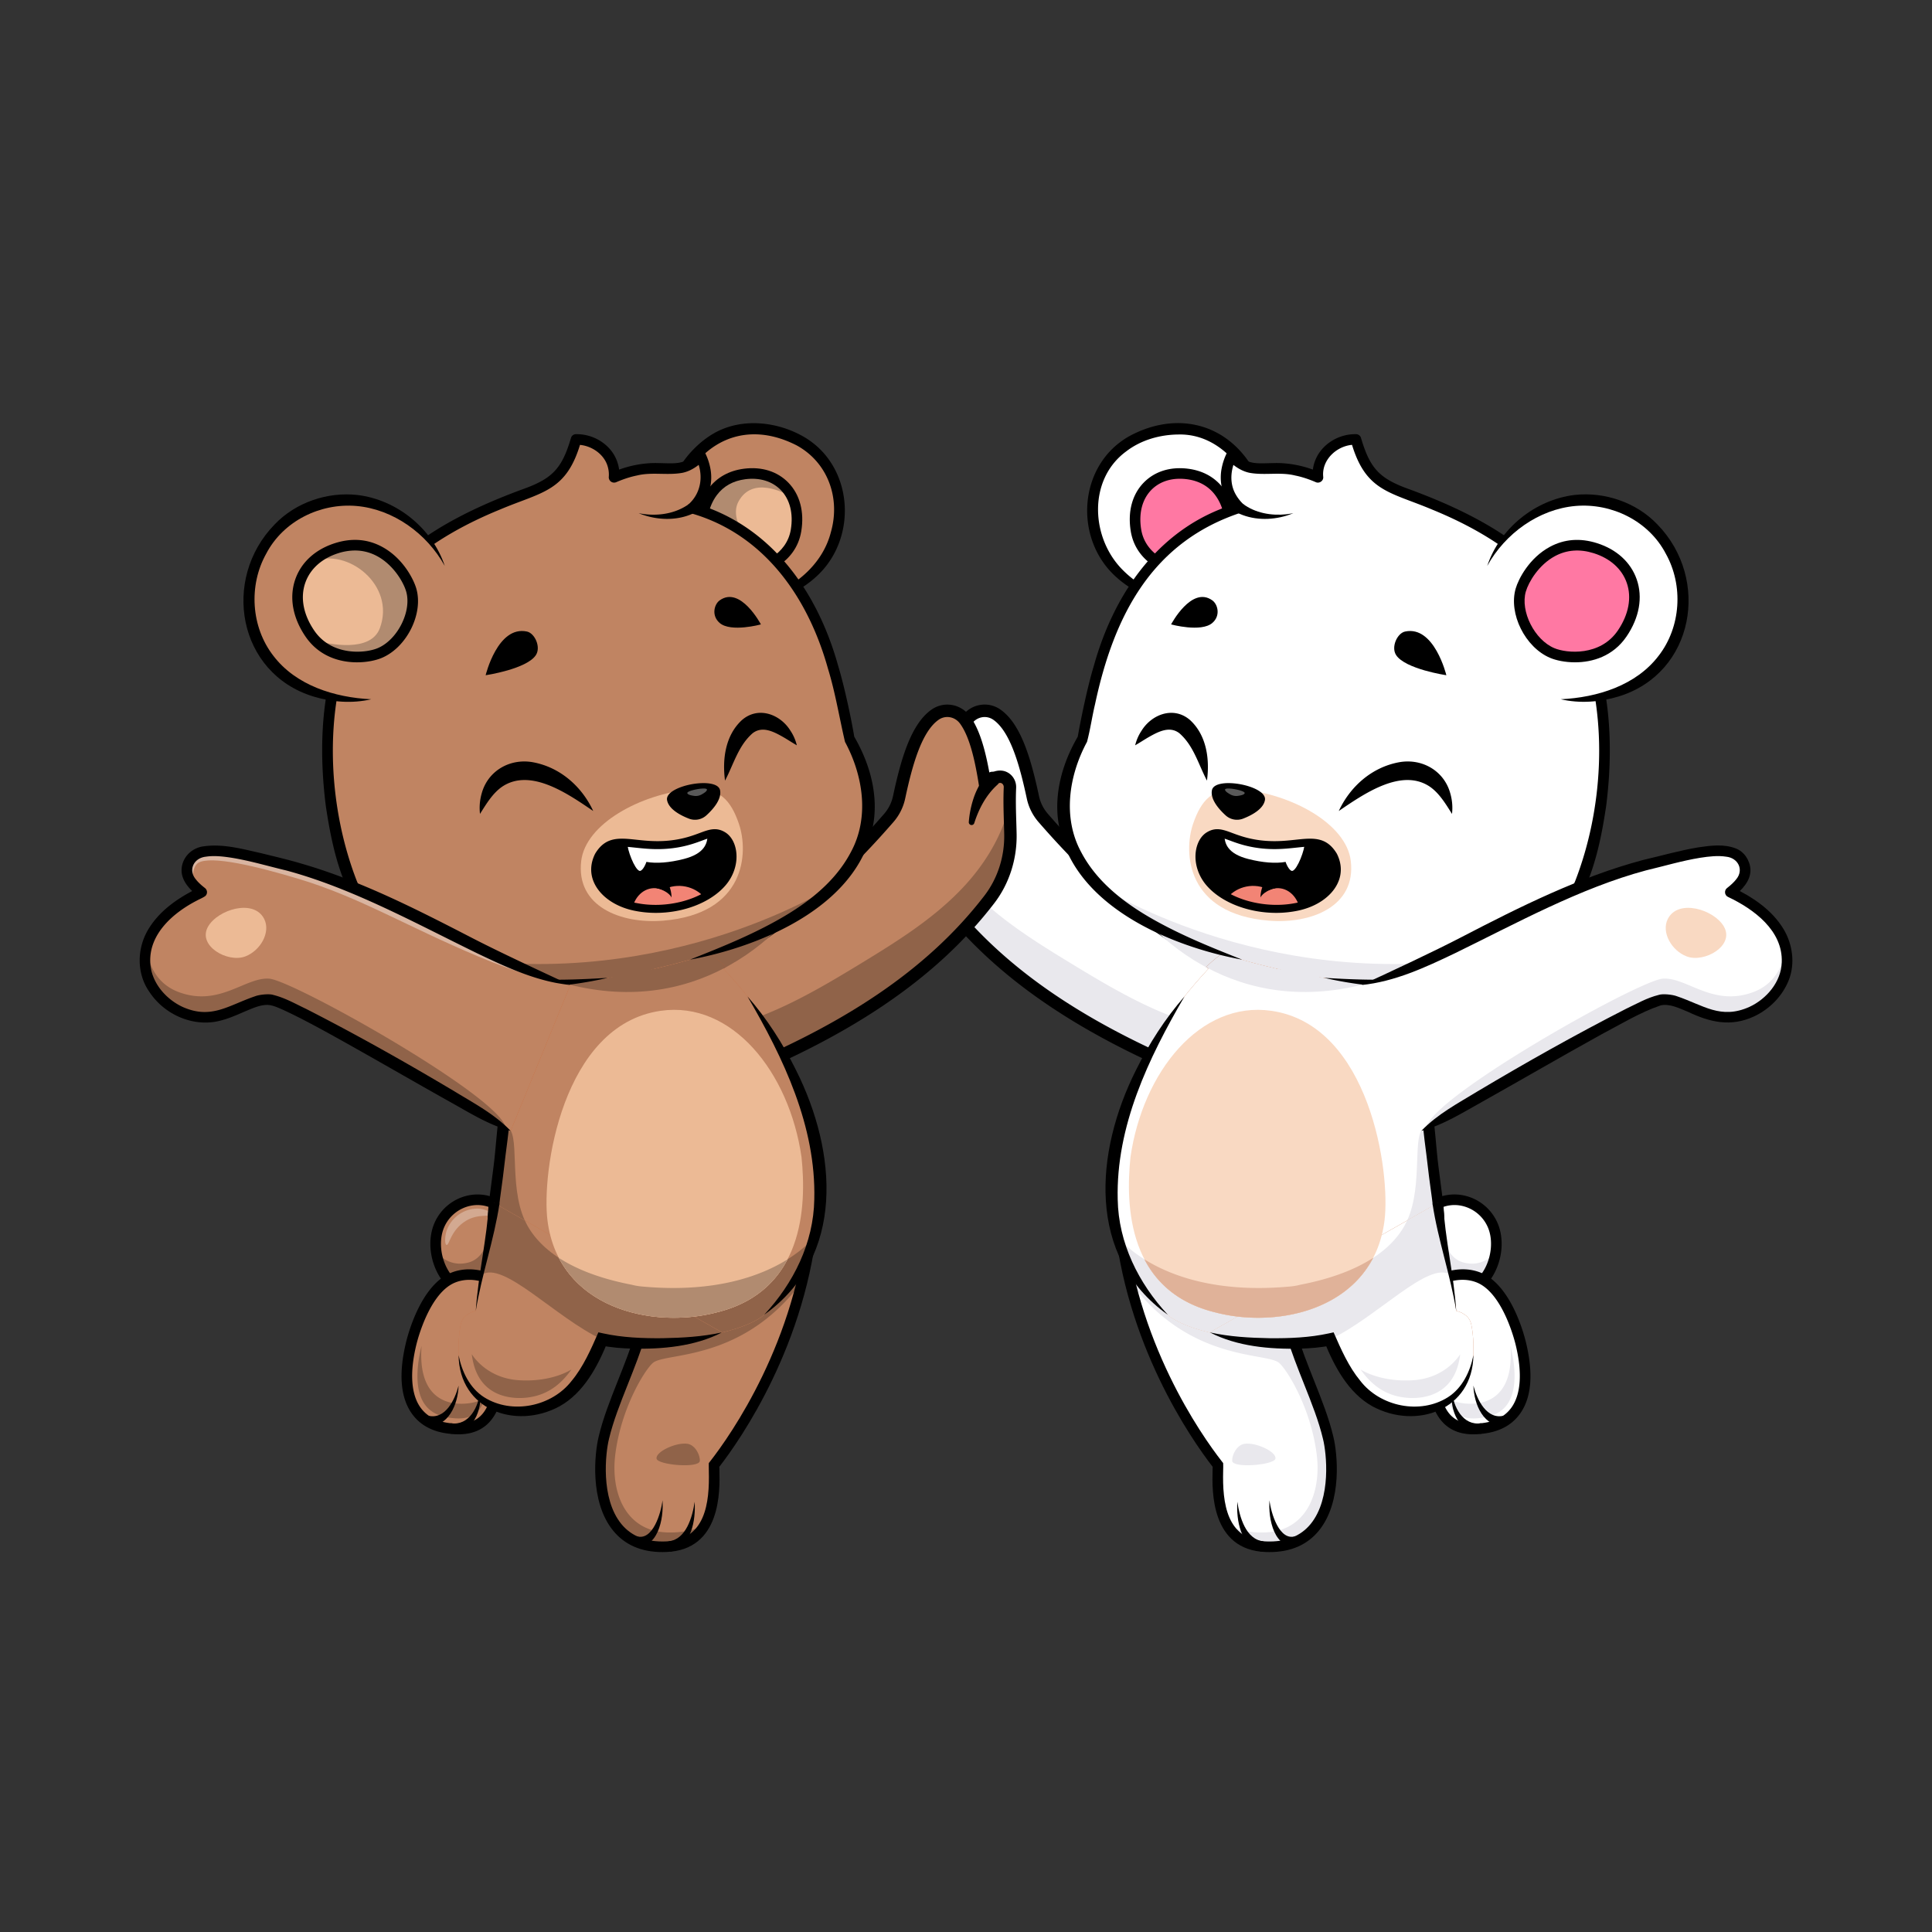 <svg id="Layer_1" data-name="Layer 1" xmlns="http://www.w3.org/2000/svg" viewBox="0 0 4000 4000"><rect x="0" y="0" width="4000" height="4000" fill="#333333" stroke="none"/><defs><style>.cls-1{fill:#ea5a1b;}.cls-2{fill:#fff;}.cls-3{fill:#e9e8ed;}.cls-4{fill:#777782;}.cls-5{opacity:0.3;}.cls-6{fill:#b25b36;}.cls-7{fill:#c97043;}.cls-8{fill:#e0b299;}.cls-9{fill:#f9d9c2;}.cls-10{fill:#ff78a3;}.cls-11{opacity:0.35;}.cls-12{fill:#5e3519;}.cls-13{fill:#f28475;}.cls-14{opacity:0.4;}.cls-15{fill:#c08462;}.cls-16{fill:#906349;}.cls-17{fill:#ecba95;}.cls-18{fill:#b18b70;}</style></defs><path class="cls-1" d="M1987.17,1935.48c-3.62,4.13-7.29,8.16-11,12.18C1980,1943.64,1983.6,1939.56,1987.17,1935.48Z"/><path d="M2038.47,1662.47c-22.6,20.46-36.94,48-46.28,76.9a5.63,5.63,0,0,1-10.94-2.26,200,200,0,0,1,10.19-49.53,149.22,149.22,0,0,1,25.84-46.09c14.31-15.93,37,6.45,21.19,21Z"/><path class="cls-2" d="M1908.07,1726.73c-1,48.8,13.94,96.86,43.7,135.56,138.6,180.18,344.69,294.06,564.32,379.62l16.86-18,149.44-159.76c-200.7-62.79-370.9-196-522.92-371.13a95.53,95.53,0,0,1-21-42.66c-17.14-80.17-37.67-144.79-74.26-170.6-20.18-14.16-47.59-9.12-62.16,10.84-22,30.11-33.37,81.37-42.14,137.74-10.33-14.16-20.93-20.76-31.77-20.19-11.24.58-19.56,11-19,22.25.46,11.47.57,22.77.46,33.84C1909.39,1686.08,1908.42,1707.06,1908.07,1726.73Z"/><path class="cls-3" d="M1908.07,1726.73c-1,48.8,13.94,96.86,43.7,135.56,138.6,180.18,344.69,294.06,564.32,379.62l16.86-18a255.8,255.8,0,0,0-2.69-35.84c-3.1-22-9.52-46.33-28.68-57.63l-14.39-6.31c-96.68-25.69-184.19-77.41-269.63-129.42-74.49-45.36-149.5-92.15-209.54-155.34-46.62-49.09-83.89-109.65-98.51-175.13C1909.39,1686.08,1908.42,1707.06,1908.07,1726.73Z"/><path d="M2516.09,2254.75a12.84,12.84,0,0,1-4.66-.88c-267.54-104.19-448.62-226.14-569.84-383.77-30.92-40.2-47.39-91.21-46.38-143.63.15-7.82.4-15.85.65-24.06.69-23,1.41-46.78.33-71.44-.81-18.7,13.19-34.68,31.21-35.64,8.26-.46,16.22,1.79,23.81,6.65,7.94-44.75,19.47-90.33,40.4-119,19-25.91,54.06-32,79.94-13.74,42.73,30.07,63.44,103.52,79.44,178.41a82.7,82.7,0,0,0,18.18,36.9c164.75,189.83,333.88,310,517,367.3a12.83,12.83,0,0,1,5.54,21l-166.29,177.76A12.83,12.83,0,0,1,2516.09,2254.75ZM1929.32,1621h-.56c-3.88.21-7.11,4.36-6.91,8.88,1.12,25.61.38,49.87-.33,73.34-.24,8.11-.48,16-.63,23.78-.91,46.61,13.67,91.88,41,127.48,117,152.18,292.16,270.61,550.72,372.33l146.57-156.67c-180.41-61-347.26-181.81-509.46-368.69a108.31,108.31,0,0,1-23.88-48.37c-14.21-66.43-33.53-137.72-69.12-162.77-14.32-10.08-33.84-6.61-44.43,7.89-21.52,29.44-32.19,83.31-39.8,132.13a12.83,12.83,0,0,1-23.06,5.59C1944.47,1629,1937,1621,1929.32,1621Z"/><path d="M1957.09,1603.34c24.46,26.67,35.72,63.21,37.13,98.73.26,6.79-9.52,8.33-11.38,1.82-8.43-30.14-23.49-59.47-47.59-78.93-16.83-15,6.86-38.6,21.84-21.62Z"/><path class="cls-4" d="M2856.86,2602.74s71.25,88.83,150.6,80.69c77.39-7.94,105.2-94.55,83.31-146.24-24.16-57-101.89-75.48-147.05-19.07"/><path class="cls-2" d="M2856.86,2602.74s71.24,88.83,150.59,80.7c53-5.45,82.78-47.79,89.21-90.54,3-19.67,1-39.43-5.89-55.72-20.44-48.27-79.28-68.9-124.27-39.88a95.57,95.57,0,0,0-22.77,20.82Z"/><g class="cls-5"><path class="cls-2" d="M2980.75,2514.38c-1.85-4.47,18.31-12.16,30.63-12.16,27.19,0,51.76,16.52,62.58,42.08,5.49,13,5.79,32.7,1.37,33.27-5.71.74-8.32-30.82-40.32-50.21C3009.57,2512,2983.18,2520.23,2980.75,2514.38Z"/></g><path class="cls-3" d="M2856.86,2602.74s71.24,88.83,150.59,80.7c53-5.45,82.78-47.79,89.21-90.54-14.79,15.85-36.69,28.88-66.48,21-50.75-13.36-45.57-97.81-63.68-116.65a95.57,95.57,0,0,0-22.77,20.82Z"/><path d="M2997,2694.91c-79.31,0-145.79-81.67-148.71-85.32a11,11,0,0,1,17.09-13.71c.68.84,68.72,84,140.94,76.65,35.82-3.67,55.6-25.17,65.87-42.56,16-27.08,19.42-62.65,8.47-88.51a76.35,76.35,0,0,0-59.4-45.86c-26-3.61-51.2,7.11-69,29.37a11,11,0,0,1-17.1-13.69c22.76-28.43,55.24-42.05,89.11-37.38a98.35,98.35,0,0,1,76.57,59c13.74,32.44,9.9,74.91-9.78,108.2-18.16,30.72-47.46,49.61-82.49,53.21A115.61,115.61,0,0,1,2997,2694.91Z"/><path class="cls-2" d="M2936.43,2688.44c25.56-39.13,81.43-61.68,126.19-42.9,52.2,21.91,78.87,106.8,85.87,135.48,27.09,111-7.6,169.84-82.44,176.68-81.92,9.59-93.33-58-98.13-90.82Z"/><path class="cls-3" d="M3050.9,2936.72c-29.6,0-44.61-13.76-53.2-37.54-3.65-10.1,10.27.56,10.27.56,3,3.82,130.64,40.85,119.24-113.53,13.33,54.64,11,96.66-6.77,121.54-11.65,16.32-30.62,25.78-56.39,28.14l-.55.05A107.76,107.76,0,0,1,3050.9,2936.72Z"/><path d="M3050.31,2969.63c-78.48,0-89.07-72.69-93.22-101.17l21.68-3.16c6.81,46.78,22,89,86,81.53,29.36-2.69,51-13.69,64.58-32.71,19.68-27.55,22.61-72.68,8.5-130.5-2.63-10.79-27.22-106-79.46-128-37.86-15.88-88.44,1.52-112.78,38.79l-18.34-12c29.84-45.69,92.45-66.78,139.59-47,60.86,25.54,87.54,123.59,92.27,143,15.9,65.12,11.87,115.06-12,148.43-17.45,24.45-44.41,38.5-80.13,41.76A143.85,143.85,0,0,1,3050.31,2969.63Z"/><path d="M3005.8,2879.43c3,32.66,22.65,73.14,61,67.25v21.91c-47.14-3.06-65-47.58-61-89.16Z"/><path d="M3050.53,2868.71c7.5,29.19,27.85,72,64.13,62l3.18,21.67c-46.42,3.91-66.09-45.13-67.31-83.71Z"/><path class="cls-3" d="M2559.47,1971.47l-30.4,46.58c-105.88-46.2-180.69-128.89-220.15-197.9L2273.24,1746l92.36,9C2471.3,1868.54,2559.47,1971.47,2559.47,1971.47Z"/><path class="cls-6" d="M2849.48,2030.45c-3.86,1.29-7.89,2.52-12.13,3.72-136.83,38.75-251.32,16.1-340.42-31.71,35-35.32,92.25-73,177.08-73C2743.56,1929.49,2803.72,1976.89,2849.48,2030.45Z"/><path class="cls-7" d="M2652.57,2646.23c5.93,127.55,73.48,230.24,97.22,330.48,13.68,54.93,22.69,231.54-128.71,225.61-116-4.11-98.47-143.81-99.5-169.28-16.53-21.32-179.8-225.94-204.9-516.14Z"/><path class="cls-2" d="M2621.08,3202.31c-40.91-1.45-65.2-19.74-79.55-44-26.39-44.44-19.27-108.81-20-125.3-13.8-17.8-130-163.5-182.5-380.15a906.66,906.66,0,0,1-22.4-136l335.9,129.33c5.94,127.54,73.47,230.23,97.21,330.48C2763.47,3031.64,2772.48,3208.25,2621.08,3202.31Z"/><path class="cls-3" d="M2640.59,3020.17c-2.74,13-88.31,20.37-89.51,4.45-.85-11.34,9-32.4,25-35.29C2598.77,2985.22,2643.66,3005.57,2640.59,3020.17Z"/><path class="cls-3" d="M2621.08,3202.31c-40.91-1.45-65.2-19.74-79.55-44,19.34,8.6,46.09,15.94,79.55,14.33,84.89-4.11,114.79-83.66,105-161.56-12.33-97.67-62.52-177.3-78.48-189.84-27.58-21.69-186.07-1.76-308.49-168.38a906.66,906.66,0,0,1-22.4-136l335.9,129.33c5.94,127.54,73.47,230.23,97.21,330.48C2763.47,3031.64,2772.48,3208.25,2621.08,3202.31Z"/><path d="M2628.48,3213.42c-2.58,0-5.18-.05-7.83-.15-114.35-4.05-111.18-127.93-110.14-168.64.07-2.92.14-5.6.16-7.78-43.82-56.62-182-254.3-204.91-519l21.83-1.89c22.58,261.07,159.95,455.53,201.51,508.91l3.28,4.23.14,3.5c.13,3.1,0,7.29-.12,12.59-1.7,66.53,6.89,143.28,89.07,146.18,40.39,1.62,71.32-10.61,92.18-36.25,43.3-53.22,32.65-147.08,25.51-175.77-8.74-36.9-23.51-74.1-39.14-113.48-26.84-67.62-54.6-137.54-58.39-219.14l21.88-1c3.63,77.93,30.69,146.12,56.87,212.06,15.94,40.15,31,78.07,40.07,116.4,8.36,33.58,19.38,134.31-29.8,194.76C2706.62,3198.48,2672.27,3213.42,2628.48,3213.42Z"/><path class="cls-7" d="M2418,2722.21C2182.92,2516.9,2359.5,2190,2452.42,2063c0,0,141.52-182.48,243.34-188.11S2944,2179.62,2944,2179.62c7.5,90,17.57,199.86,32.78,311.33,6.65,48.73,6.23,96.63-37.13,160.53,0,0-46.78,124.81-256.94,124.81S2418,2722.21,2418,2722.21Z"/><path class="cls-2" d="M2939.62,2651.48s-46.77,124.81-256.93,124.81S2418,2722.21,2418,2722.21c-55.34-48.33-87.84-103.37-104-161-52.58-187.13,67.41-401.12,138.44-498.22,0,0,141.54-182.48,243.35-188.12S2944,2179.63,2944,2179.63c7.51,90,17.58,199.84,32.78,311.31.93,6.76,1.73,13.53,2.27,20.32C2982.45,2553.32,2977,2596.47,2939.62,2651.48Z"/><path class="cls-3" d="M2939.62,2651.48s-46.77,124.81-256.93,124.81S2418,2722.21,2418,2722.21c-55.34-48.33-87.84-103.37-104-161,20.67,24.24,121.77,124.76,358.93,102.17,73.88-7,177.78-98.05,240.47-136.48,34.6-75.45,7.81-184.82,37.91-193.54,0,0,14.34,196.57,27.75,177.88C2982.45,2553.32,2977,2596.47,2939.62,2651.48Z"/><path class="cls-3" d="M2849.48,2030.45c-3.86,1.29-7.89,2.52-12.13,3.72-136.83,38.75-251.32,16.1-340.42-31.71,35-35.32,92.25-73,177.08-73C2743.56,1929.49,2803.72,1976.89,2849.48,2030.45Z"/><path d="M2944,2179.62c9.39,39.39,15.69,79.15,21.73,119,5.88,39.73,7.62,79.88,12.83,119.67,11.46,96.51,29.78,151.64-29.85,239.3-8.36,11.68-26-.05-18.12-12.3,56.16-81.61,36.3-134.6,26.22-224.4-4.34-40-11.09-79.85-13-120.13s-2.54-80.73.19-121.18Z"/><path d="M2418,2722.21c-169.84-120.92-150.49-338.44-66.2-506.41,27.17-55,60.49-106.91,100.63-152.8-74.79,128.06-142.13,269.06-138.34,420.15,1.52,90.15,42.94,173.58,103.91,239.06Z"/><path class="cls-7" d="M2505.05,2758.64c63.66,24.84,182.43,29,248.61,14.46,24.13,56.59,57.52,126.52,133.49,144.44,62.86,14.83,151.51-5.7,163.38-111.81,0,0,1.66-41.12-5.25-66.63-5.51-20.34-30.35-25.1-30.35-25.1-8-72.11-31.26-152.43-38.17-223.05Z"/><path class="cls-2" d="M3050.52,2805.73c-11.86,106.11-100.52,126.64-163.36,111.8-76-17.91-109.37-87.81-133.47-144.41l0,0c-66.19,14.51-185,10.41-248.61-14.46l167.83-95.23,303.86-172.46c6.93,70.62,30.2,151,38.17,223.06,0,0,24.84,4.76,30.37,25.11C3052.19,2764.6,3050.52,2805.73,3050.52,2805.73Z"/><path class="cls-3" d="M3023.2,2803.66c-9.28,79-66,90.78-99.09,90.78a133.43,133.43,0,0,1-30.66-3.56c-33.84-8-57.79-28.85-76.55-55.54,0,0,39.61,26.73,109,22.25C2994.68,2853.14,3023.2,2803.66,3023.2,2803.66Z"/><path class="cls-3" d="M3002.93,2639.38c-45-30.34-152.93,88.91-249.24,133.74l0,0c-66.19,14.51-185,10.41-248.61-14.46l167.83-95.23c146.14-24.16,214.37-79.91,240.47-136.48l63.39-36C2981.35,2537.87,2993.18,2589.11,3002.93,2639.38Z"/><path class="cls-8" d="M2843,2604.19c-60.24,116-214,142.53-326.67,113-75.91-18.49-120.95-60.14-146.85-109.81,54.79,34.23,151,70.54,303.37,56a125.38,125.38,0,0,0,18.84-3.37C2758.27,2647.19,2807.39,2627.44,2843,2604.19Z"/><path class="cls-6" d="M2691.73,2660a125.38,125.38,0,0,1-18.84,3.37Q2682.54,2661.8,2691.73,2660Z"/><path d="M2987.66,2489.89c3.93,74.55,22.49,149.24,27.27,224.11-6-37.31-15.48-73.78-24.73-110.4s-18.66-73.39-24.34-111.58l21.8-2.13Z"/><path d="M3050.53,2805.73c-1.33,113-117.58,155.07-208.77,106.09-50.53-28-79.4-83.46-99.8-133.73l14.42,7.44c-21.62,4.43-43.11,6-64.5,6.75-63.31,1.27-129.76-4.35-186.83-33.64,40.95,9,82.29,11.21,123.88,12,40.67.36,82.51-1.27,122-9.94l10.19-2.22c15.43,35.41,31.46,71.68,55.15,100.24,41.23,53.53,123.6,70.51,181.27,34.26,29.76-18.83,46.39-53.2,53-87.22Z"/><path class="cls-7" d="M2613.27,1065.78c-.29-65.53-62.08-178.17-171.61-177.91-115.84.28-197.79,89.29-176.29,202.43,16.69,87.84,86.09,130.72,138.53,147.5Z"/><path class="cls-2" d="M2613.25,1065.77l-100.33,82.47-109,89.58c-52.46-16.78-121.88-59.69-138.54-147.51a186.84,186.84,0,0,1-3.32-41.42c3-92.73,78.36-160.77,179.62-161C2551.18,887.59,2613,1000.26,2613.25,1065.77Z"/><path d="M2607.79,1065.8c-14.61-82.09-77.42-168.06-167.52-166.23-38.81.26-78.11,11.4-109,35.3-79.52,58.74-72.93,180.37-5.67,246.32,22.23,22.2,49.91,39.41,80,51.4a5.49,5.49,0,0,1-3.33,10.43,215.48,215.48,0,0,1-47.72-18.11,199.35,199.35,0,0,1-42.55-29.33c-90.17-79.36-80.27-234.15,27.47-293.27,94.22-50.3,196.48-28.24,252.85,64.32,9.09,14.8,16.66,30.58,21.5,47.31,4.69,16.68,7.43,34.31,4.95,51.82a5.53,5.53,0,0,1-10.95,0Z"/><path class="cls-9" d="M2546.69,1104c4.69-30.22-6.85-112.06-88.26-122.67-68.8-8.95-119,40.91-106.56,116.76,10.14,61.9,72.93,82.39,97.46,83.3C2490.8,1182.91,2540.12,1146.26,2546.69,1104Z"/><path class="cls-10" d="M2546.69,1104c-6.58,42.28-55.9,78.92-97.35,77.38-15.26-.57-45.31-8.69-68.3-29.66a91.19,91.19,0,0,1-29.19-53.65c-4.35-26.49-1-49.8,8.06-68.54,16.86-34.93,53.73-54,98.53-48.18C2539.85,991.92,2551.39,1073.75,2546.69,1104Z"/><path class="cls-10" d="M2546.69,1104c-6.58,42.28-55.9,78.92-97.35,77.38-15.26-.57-45.31-8.69-68.3-29.66,50.41,3.62,114.18-68.82,90-113.35-28.62-52.79-92.87-19.7-111.16-8.84,16.86-34.93,53.73-54,98.53-48.18C2539.85,991.92,2551.39,1073.75,2546.69,1104Z"/><path d="M2452,1192.37c-1,0-2,0-3,0-30.44-1.13-96.85-25.22-107.87-92.48-6.6-40.23,2.84-75.9,26.56-100.41,22.71-23.48,55.44-33.75,92.22-29,31.23,4.07,55.94,18,73.47,41.33,25.41,33.88,26.94,76.22,24.2,93.88h0C2550.47,1151,2499.71,1192.37,2452,1192.37Zm-9.33-201.15c-23.73,0-44.41,8.1-59.25,23.44-18.79,19.42-26.14,48.41-20.69,81.63,8.74,53.38,63.44,73.26,87.06,74.14.72,0,1.45,0,2.18,0,36.7,0,78.6-33.73,83.94-68.17h0c2.62-16.84-.57-51.35-20.08-77.36-13.84-18.46-33.62-29.48-58.77-32.75A111.22,111.22,0,0,0,2442.62,991.22Z"/><path class="cls-7" d="M2741.12,2024.42c211.5,29.61,409.53,8.9,509.72-152.33,68.57-110.35,123.77-437.31-14.79-630.88-62.86-91.71-157.6-153.94-293.86-207.27-76.15-29.84-108.08-33.75-134.82-124.05-38.67-1.24-82.38,29.64-78.68,78.39-96.78-41.94-129.08,8.35-179.3-44.58C2536,971.43,2528.21,1015,2566.88,1052c-262.73,79-300.65,359.82-325.92,478.65-86.64,157.1-60,366.87,401.45,474.43"/><path class="cls-7" d="M2217.25,1749.38c39.67,99.34,161.38,194.21,425.17,255.72l98.69,19.32c211.52,29.62,409.51,8.88,509.69-152.32l0,0c68.59-110.35,123.77-437.31-14.78-630.89-62.88-91.68-157.61-153.92-293.86-207.26-76.15-29.82-108.06-33.75-134.83-124.05-38.66-1.22-82.36,29.63-78.66,78.39-96.78-41.93-129.09,8.34-179.32-44.56-13.35,27.72-21.19,71.34,17.49,108.3-262.73,79-300.65,359.82-325.93,478.63C2203.85,1598,2187.51,1674.91,2217.25,1749.38Z"/><path class="cls-2" d="M3250.82,1872.08l0,0a320.18,320.18,0,0,1-29,39.67c-106.45,124.81-288,139.61-480.71,112.62l-98.69-19.31c-263.78-61.51-385.5-156.38-425.16-255.72-29.75-74.48-13.39-151.41,23.71-218.73,25.27-118.82,63.17-399.66,325.91-478.65-38.68-36.93-30.84-80.56-17.48-108.28,50.23,52.9,82.52,2.64,179.32,44.55-3.7-48.75,40-79.62,78.64-78.37,26.77,90.3,58.71,94.22,134.84,124,136.26,53.33,231,115.58,293.86,207.27C3374.6,1434.76,3319.41,1761.72,3250.82,1872.08Z"/><path class="cls-3" d="M3165.83,1963.08c-108.26,77.15-262.52,84-424.73,61.32l-46.18-4.27-52.51-15c-187.93-43.82-303.75-104.57-369.16-171.82C2315.48,1858,2682,2077.66,3165.83,1963.08Z"/><path d="M2741.12,2024.42c194.64,12.46,432,7.78,520.06-200.08,57.41-147.65,68.67-333,15-482.95-52.34-144.29-174.42-230.69-311.74-286.63-88.28-37.24-138.4-37-167.56-141.76l10.15,7.84c-35.63-1.4-71.4,29.41-67.41,66.61.79,8-8,14.17-15.28,10.88-14-6-28.27-10.91-42.92-13.83-31.11-7.75-62.87.21-94.63-5.64-17.64-3.74-33.41-14.82-45.33-27.63l17.81-2.78c-11.65,24-14.1,51.88-.93,75.08a87.14,87.14,0,0,0,16.12,20.57,10.93,10.93,0,0,1,.32,15.52c-189.28,59.9-268.35,214.39-307.59,398.28-6.14,25.67-9.8,52.22-16.63,78-37.57,69.73-51.07,156.64-12.08,228.38,38,72.31,109.57,119.91,180.89,156.29,49,25.06,100.54,45.73,152.57,66.33C2417.69,1958.6,2209,1869.28,2190,1692.12c-5.76-58.49,12.3-116.9,41.33-166.75,5.93-33.5,19.74-102.25,33.47-147.26,42.84-153.84,139.08-291.11,298.9-336.58l-4.42,18.4a109.14,109.14,0,0,1-20.14-25.78c-11-19.27-14.09-43-9.83-64.53a123.6,123.6,0,0,1,10.18-30.68,10.94,10.94,0,0,1,14.59-5.14,10.65,10.65,0,0,1,3.23,2.36c9.63,10.15,20.65,18.34,34.23,21.32,13,2.91,28.49,1.51,44.73,1.3,32.78-1.12,66.76,6.14,96.74,19.45l-15.27,10.87a81.31,81.31,0,0,1,5.1-35.48c13.16-33.9,48.81-55.57,84.84-54.68a10.64,10.64,0,0,1,10.08,7.56c19.14,65.31,39.5,85.1,102.94,107.47,122.46,45.49,247.08,108.41,322.89,219,88.58,125.15,100.54,288.16,81.74,436.14-11.11,74.58-27.47,151.25-68.39,215.91-107.92,169.49-338.39,180.13-515.85,139.4Z"/><path d="M2994.52,1398s-24.94-103.63-85.6-90.43c-16.15,3.51-29.22,32.1-18.43,48.7C2909.4,1385.32,2994.52,1398,2994.52,1398Z"/><path d="M2424.63,1292.79S2467,1212.17,2510,1243c11.34,8.13,17.61,31.73-.1,46.85C2486.61,1309.71,2424.63,1292.79,2424.63,1292.79Z"/><path class="cls-2" d="M3079.14,1171.76c29.32-73.06,139.46-174.72,277.77-122,109.11,41.61,169.19,189,95.11,303.7-52.26,80.92-155.68,101-220.62,94.25"/><path d="M3079.14,1171.76c25.67-77.54,99.05-137.13,180.75-147,62.33-7,128.12,15.39,171.52,61,110.26,113,76.59,308-79.95,356.11-38.6,11.81-80.73,15-120.06,5.85,75.93-3.67,155.87-28.6,202.61-90,46.23-59.54,51.63-145.54,14.91-211.28-35.28-67.73-111.83-105.27-186.78-98.92-76.16,6.61-145.88,56.91-183,124.19Z"/><path d="M2573.1,1043c25.35,19.12,59.21,25.19,90.49,21.73,4.73-.51,9.4-1.47,14.17-2.19-4.5,1.59-9,3.45-13.6,4.87-33.56,10.39-71.64,9.79-103.49-6.38l12.43-18Z"/><path class="cls-9" d="M2470.16,1705.62c-20.49,59.79-13.76,187,157.41,200.57,86.9,6.89,180.37-29.25,169.09-123.74-9.2-77-122.52-138.19-226.58-148.21C2510.07,1628.47,2486.54,1657.82,2470.16,1705.62Z"/><path class="cls-10" d="M3358.5,1311.66a112.89,112.89,0,0,1-11.93,14.68c-42.82,44.44-108.66,35.85-132.81,25.71-44.83-18.89-79.12-82.2-65.24-130.4,10-34.42,62.66-115.7,154.43-86.73,19.41,6.13,35.78,15.6,48.64,27.56h0C3389.89,1198.21,3396.46,1255.9,3358.5,1311.66Z"/><path class="cls-10" d="M3346.57,1326.34c-42.82,44.44-108.66,35.85-132.81,25.71-44.83-18.89-79.12-82.2-65.24-130.4,10-34.42,62.66-115.7,154.43-86.73,19.41,6.13,35.78,15.6,48.64,27.56-70.54-29.19-171.17,48.75-138.08,138C3232.52,1351.77,3318.28,1333.81,3346.57,1326.34Z"/><path d="M3260.77,1371.26c-20.84,0-39.34-4.13-51.25-9.14-51.77-21.77-86.52-91.51-71.5-143.49h0c5.74-19.85,28-63.52,71.2-86.67,29.69-15.92,62.34-18.44,97-7.49,40.84,12.89,70.13,39.59,82.47,75.18,12.9,37.2,5.39,79.17-21.15,118.16C3339.54,1359,3296.68,1371.26,3260.77,1371.26Zm-101.71-146.55c-11.79,40.82,18,100,59,117.22,26,10.93,95.14,16.91,131.45-36.44,22.54-33.13,29.14-68.17,18.56-98.67-10-28.87-34.29-50.7-68.36-61.46-28.85-9.1-55.8-7.11-80.1,5.91-34.09,18.27-54.86,53.93-60.5,73.44Z"/><path d="M2509.14,1636.27c-3.47,18.66,14.27,39,28.42,51.88a34.92,34.92,0,0,0,36.17,6.72c17.83-6.95,41.68-19.57,45.15-38.22C2624.51,1626.34,2514.76,1606,2509.14,1636.27Z"/><g class="cls-11"><path class="cls-2" d="M2536.38,1634.54c-.64,3.45,6.49,7.93,12.06,10.86a24.51,24.51,0,0,0,13.39,2.49c6.25-.74,14.51-2.36,15.15-5.81C2578,1636.47,2537.42,1628.93,2536.38,1634.54Z"/></g><path class="cls-12" d="M2686.2,1877.28c56.08-11.93,99.16-55.91,74.47-105.67-31.41-52.15-77.55-9.64-165.35-25.66-52.18-9.52-67.93-31-92.76-15.48-22.66,14.15-29.21,62.09,2,97.75C2540.78,1869.72,2617.13,1892,2686.2,1877.28Z"/><path d="M2690.19,1876.37c-1.32.31-2.64.62-4,.9-50.23,10.68-104.29,1.85-144-19.75-14.89-8.09-27.78-18-37.67-29.31-31.14-35.64-24.59-83.59-2-97.73,11.33-7.09,20.78-6.47,32.68-2.8,14.14,4.39,31.73,13.11,60.09,18.27,45,8.22,79,1.06,105.76-.84,25.45-1.85,44.26,1.07,59.57,26.51C2784.79,1820.18,2744.33,1863.22,2690.19,1876.37Z"/><path class="cls-2" d="M2584.27,1778.43c-42.25-10.87-49.7-31.8-49-50.75,14.14,4.39,31.73,13.11,60.09,18.27,45,8.22,79,1.06,105.76-.84.82,13.08-14.88,54.89-25.12,57.91-4.62,1.36-11.17-9.07-14.31-18.55C2641.13,1788.11,2614.11,1786.09,2584.27,1778.43Z"/><path class="cls-13" d="M2690.19,1876.37c-1.32.31-2.64.62-4,.9-50.23,10.68-104.29,1.85-144-19.75,18.91-22.12,54.79-31.52,85.34-15,26.13-10.93,50.87,3.43,60.54,28.8C2688.87,1873.1,2689.55,1874.77,2690.19,1876.37Z"/><path d="M2622.87,1820.15s24.6,17.8,16.73,19.08c-9.32,1.52-25.95,9.55-29.91,19.07C2609.69,1858.3,2608.89,1836.3,2622.87,1820.15Z"/><path d="M2642.15,1890c-56.87,0-112.88-21-143.81-56.41-17.67-20.23-26.05-47-22.39-71.66,2.55-17.21,10.66-31.22,22.26-38.47,18.64-11.63,33.85-6,53.11,1.17,11.58,4.3,26,9.65,45.47,13.2,34.28,6.25,62.61,3.22,85.38.78,35.81-3.84,64.1-6.87,85.53,28.72l.32.59c10.23,20.6,10.65,41.82,1.2,61.36-13,27-43.45,47.94-81.31,56h0A220.43,220.43,0,0,1,2642.15,1890Zm-121.94-156.85c-4.57,0-8.61,1.32-13.3,4.25-7.4,4.62-12.89,14.69-14.71,26.94-3,19.94,4,41.79,18.51,58.44,35,40.08,109.72,60,173.78,46.42h0c32.44-6.9,59.24-24.93,69.94-47.07,7.21-14.91,6.88-30.59-1-46.61-16-26.31-35-24.27-69.53-20.57-23.83,2.55-53.48,5.72-90.08-1-20.9-3.81-36.06-9.44-48.24-14C2534,1735.75,2526.57,1733.19,2520.21,1733.19Z"/><path class="cls-9" d="M2516.37,2717.19c134.15,35.14,326.49-9.17,350-189.23,13-100-29.85-405.88-234.26-435.19-147.6-21.16-266.06,126.73-291.55,302.7C2329.91,2497.68,2335.58,2673.15,2516.37,2717.19Z"/><path class="cls-8" d="M2843,2604.19c-60.24,116-214,142.53-326.67,113-75.91-18.49-120.95-60.14-146.85-109.81,54.79,34.23,151,70.54,303.37,56a125.38,125.38,0,0,0,18.84-3.37C2758.27,2647.19,2807.39,2627.44,2843,2604.19Z"/><path class="cls-2" d="M2771.8,1679.07c78.84-96,205.25-127.46,234.41,6"/><path d="M2771.8,1679.07c23.48-50.49,68.12-90.47,124.91-100.94,48-8.62,94.11,18.24,106.35,65.92a107.66,107.66,0,0,1,3.15,41.06c-13.24-21-26.13-42.57-45.58-56.18-59-40.08-137.43,15.28-188.83,50.14Z"/><path class="cls-2" d="M2498.88,1616.21c-21.1-143.39-90-152.56-148.64-73.13"/><path d="M2498.88,1616.21c-18.14-34.78-27.74-72.69-57.24-98.24-20.39-15.66-44.17-2.82-64.41,8.74-8.6,5-17.23,10.79-27,16.37a95,95,0,0,1,13.31-30.37c21.08-34,66.45-51.1,100.11-22.1,34.72,31.69,41.16,81.62,35.22,125.6Z"/><path d="M2561.75,3109.22c4.58,31.05,17.49,78.19,54,81.86l-3.52,21.62c-44.16-11.87-52.71-64.58-50.49-103.48Z"/><path d="M2628.38,3106.25c2.66,25.08,20.28,85.87,54.06,74.09l6,21.07c-50.87,8.37-63-57.46-60.07-95.16Z"/><path class="cls-2" d="M2942.82,2341.27s444.07-263.2,493.35-270.54c30.34-7.91,70.27,21.91,111.34,32.17,78.18,18.27,146.63-44.38,152-102.87a114.59,114.59,0,0,0-12.73-64.6,146.15,146.15,0,0,0-22.1-31.1c-31-33.82-72.61-52.11-82.09-57.18,21-16.43,42-38.55,23.61-67.22-25.66-40.06-131.44-4.82-201.05,11.28-232.28,62.4-411.64,201.26-585.85,248.14"/><g class="cls-14"><path class="cls-2" d="M3600.61,1830.56c3.16-8.89.75-36.81-10.87-44-25.9-16.09-122.32,7.25-207.89,33-126,37.9-222.24,97.68-371.94,160.66-80.37,33.82-129.19,46-158.27,49.51,164.21-54.06,335.55-179.91,553.48-238.45,69.61-16.1,175.39-51.34,201.05-11.28C3619,1799.89,3612.68,1816.67,3600.61,1830.56Z"/></g><path class="cls-3" d="M3699.48,2000c-5.34,58.49-73.79,121.14-152,102.87-41.07-10.26-81-40.08-111.34-32.17-44.85,6.68-416.78,225.33-483.21,264.54,9-63.5,439.27-305.15,489.59-309,49.27-3.78,103.51,59.37,187.82,27.63,50.3-19,63.28-64.07,66.32-92.28A115.26,115.26,0,0,1,3699.48,2000Z"/><path class="cls-9" d="M3452.92,1902.76c21.33-42.74,96.13-19.74,116.34,15.72,22.59,39.65-40.6,75.63-77.14,61.68C3460.7,1968.16,3439.2,1930.25,3452.92,1902.76Z"/><path d="M2942.82,2341.27c32.8-34.33,75.69-57,115.6-81.33,101-60.18,203.4-117.89,308.18-171.33,22.72-10.73,42.9-22.62,67.94-28.84,7.59-2.63,27.9-.81,37.3,2.83,55.11,18.64,90.72,48.69,150.1,22.1,35.71-16.56,65.8-51.95,67-92.42,2.46-65.67-57.66-110-111.57-135.47-7-3.33-7.9-13.48-1.82-18.1,7.27-5.7,14.12-11.75,19.12-18.26,16.34-19.52,3.92-44.3-20.8-46.77-16.74-2.68-35.67-.6-54.09,2.3-37.52,6.11-74.77,17.27-111.94,26.08-137,36.74-268.71,109.73-395.77,171.63-61.12,29.26-124.64,58.75-192.83,65.66,62.72-29,147.83-68.53,208.15-99.93,120.27-62.39,243.52-124.09,375-159.07,38-8.76,75.08-19.57,113.86-26,25.48-3.7,52.49-7.44,77.58,2.27,17.39,6.7,29.28,24.71,30.25,43.46.94,23.77-17.93,42.63-34.82,55.7l-1.58-18.29c39.29,19.07,80.53,45.29,105.19,86.5,18.48,30.8,24,70.87,10.77,104.76-13,33.47-40.14,60.87-72.61,75.86-47.7,21.92-90.6,11.9-135.86-9.58-17.94-7.34-39-18-57.41-13.34-42,14.21-83.25,39.4-122.76,60.2-82,45.33-163.07,92.54-244.82,138.41-40.88,22.51-81.53,48.8-127.41,61Z"/><path class="cls-1" d="M2012.83,1935.48c3.62,4.13,7.29,8.16,11,12.18C2020,1943.64,2016.4,1939.56,2012.83,1935.48Z"/><path d="M1982.72,1641.49c23.74,25.88,34.66,61.34,36,95.81.32,6.56-9.33,8.08-11,1.77-8.17-29.25-22.8-57.71-46.18-76.6-16.34-14.61,6.65-37.46,21.19-21Z"/><path class="cls-15" d="M2091.93,1726.73c1,48.8-13.94,96.86-43.7,135.56-138.6,180.18-344.69,294.06-564.32,379.62l-16.86-18-149.44-159.76c200.7-62.79,370.9-196,522.92-371.13a95.53,95.53,0,0,0,21-42.66c17.14-80.17,37.67-144.79,74.26-170.6,20.18-14.16,47.59-9.12,62.16,10.84,22,30.11,33.37,81.37,42.14,137.74,10.33-14.16,20.93-20.76,31.77-20.19,11.24.58,19.56,11,19,22.25-.46,11.47-.57,22.77-.46,33.84C2090.61,1686.08,2091.58,1707.06,2091.93,1726.73Z"/><path class="cls-16" d="M2091.93,1726.73c1,48.8-13.94,96.86-43.7,135.56-138.6,180.18-344.69,294.06-564.32,379.62l-16.86-18a255.8,255.8,0,0,1,2.69-35.84c3.1-22,9.52-46.33,28.68-57.63l14.39-6.31c96.68-25.69,184.19-77.41,269.63-129.42,74.49-45.36,149.5-92.15,209.54-155.34,46.62-49.09,83.89-109.65,98.51-175.13C2090.61,1686.08,2091.58,1707.06,2091.93,1726.73Z"/><path d="M1483.91,2254.75a12.83,12.83,0,0,1-9.38-4.07l-166.3-177.76a12.84,12.84,0,0,1,5.55-21c183.17-57.32,352.3-177.47,517.05-367.3a82.6,82.6,0,0,0,18.18-36.9c16-74.89,36.7-148.34,79.44-178.41,25.88-18.21,61-12.17,79.94,13.74,20.93,28.63,32.46,74.21,40.4,119a39.44,39.44,0,0,1,23.81-6.65c18,1,32,16.94,31.21,35.64-1.08,24.66-.36,48.44.33,71.44.25,8.21.5,16.24.65,24.06,1,52.42-15.46,103.43-46.38,143.63-121.22,157.63-302.3,279.57-569.84,383.77A12.84,12.84,0,0,1,1483.91,2254.75Zm-143.14-184.64,146.57,156.67c258.57-101.72,433.68-220.15,550.72-372.33,27.38-35.6,42-80.87,41.05-127.48-.15-7.73-.39-15.67-.63-23.78-.71-23.47-1.45-47.73-.33-73.34.2-4.52-3-8.67-6.9-8.88-7.8-.39-15.6,7.88-20.74,14.92a12.83,12.83,0,0,1-23.05-5.59c-7.61-48.82-18.28-102.69-39.8-132.13-10.61-14.5-30.13-18-44.44-7.89-35.59,25-54.9,96.34-69.1,162.78a108.36,108.36,0,0,1-23.9,48.36C1688,1888.3,1521.18,2009.09,1340.77,2070.11Z"/><path d="M2064.75,1625c-23.21,21-38,49.28-47.59,78.93a5.8,5.8,0,0,1-11.37-2,205.84,205.84,0,0,1,10.5-51,153.52,153.52,0,0,1,26.62-47.49c14.87-16.37,38,6.51,21.84,21.62Z"/><path class="cls-4" d="M1143.14,2602.74s-71.25,88.83-150.6,80.69c-77.39-7.94-105.2-94.55-83.31-146.24,24.16-57,101.89-75.48,147-19.07"/><path class="cls-15" d="M1143.14,2602.74s-71.24,88.83-150.59,80.7c-53-5.45-82.78-47.79-89.21-90.54-3-19.67-1-39.43,5.89-55.72,20.44-48.27,79.28-68.9,124.27-39.88a95.57,95.57,0,0,1,22.77,20.82Z"/><g class="cls-5"><path class="cls-2" d="M1019.25,2514.38c1.85-4.47-18.31-12.16-30.63-12.16-27.19,0-51.76,16.52-62.58,42.08-5.49,13-5.79,32.7-1.37,33.27,5.71.74,8.32-30.82,40.32-50.21C990.43,2512,1016.82,2520.23,1019.25,2514.38Z"/></g><path class="cls-16" d="M1143.14,2602.74s-71.24,88.83-150.59,80.7c-53-5.45-82.78-47.79-89.21-90.54,14.79,15.85,36.69,28.88,66.48,21,50.75-13.36,45.57-97.81,63.68-116.65a95.57,95.57,0,0,1,22.77,20.82Z"/><path d="M1003,2694.91a115.46,115.46,0,0,1-11.56-.58c-35-3.6-64.32-22.49-82.49-53.21-19.68-33.28-23.52-75.76-9.78-108.2a98.33,98.33,0,0,1,76.57-59c33.89-4.65,66.35,8.95,89.11,37.38a11,11,0,0,1-17.1,13.69c-17.82-22.26-43-33-69-29.37a76.35,76.35,0,0,0-59.4,45.86c-11,25.86-7.55,61.43,8.47,88.51,10.28,17.39,30.05,38.89,65.87,42.56,72.21,7.39,140.26-75.81,140.94-76.65a11,11,0,0,1,17.09,13.71C1148.77,2613.24,1082.29,2694.91,1003,2694.91Z"/><path class="cls-15" d="M1063.57,2688.44c-25.56-39.13-81.43-61.68-126.19-42.9-52.2,21.91-78.87,106.8-85.87,135.48-27.09,111,7.6,169.84,82.44,176.68,81.92,9.59,93.33-58,98.13-90.82Z"/><path class="cls-16" d="M949.1,2936.72c29.6,0,44.61-13.76,53.2-37.54,3.65-10.1-10.27.56-10.27.56-3,3.82-130.64,40.85-119.24-113.53-13.33,54.64-11,96.66,6.77,121.54,11.65,16.32,30.62,25.78,56.39,28.14l.55.05A107.76,107.76,0,0,0,949.1,2936.72Z"/><path d="M949.5,2969.61a143.51,143.51,0,0,1-16.82-1c-35.44-3.23-62.4-17.29-79.86-41.73-23.82-33.37-27.85-83.31-12-148.43,4.73-19.4,31.43-117.45,92.27-143,47.12-19.77,109.75,1.31,139.6,47l-18.34,12c-24.34-37.27-74.94-54.66-112.78-38.79-52.23,21.92-76.84,117.19-79.47,128-14.12,57.82-11.17,103,8.5,130.5,13.59,19,35.22,30,64.3,32.68,64.36,7.53,79.46-34.73,86.29-81.5l21.68,3.17C1038.76,2896.94,1028.15,2969.6,949.5,2969.61Z"/><path d="M994.2,2879.43c4.09,41.59-13.83,86.11-61,89.16v-21.91c38.32,5.88,57.93-34.59,61-67.25Z"/><path d="M949.47,2868.71c-1.21,38.57-20.9,87.63-67.31,83.71l3.18-21.67c36.29,9.92,56.61-32.83,64.13-62Z"/><path class="cls-16" d="M1440.53,1971.47l30.4,46.58c105.88-46.2,180.69-128.89,220.15-197.9l35.68-74.12-92.36,9C1528.7,1868.54,1440.53,1971.47,1440.53,1971.47Z"/><path class="cls-6" d="M1150.52,2030.45c3.86,1.29,7.89,2.52,12.13,3.72,136.83,38.75,251.32,16.1,340.42-31.71-35-35.32-92.25-73-177.08-73C1256.44,1929.49,1196.28,1976.89,1150.52,2030.45Z"/><path class="cls-7" d="M1347.43,2646.23c-5.93,127.55-73.48,230.24-97.22,330.48-13.68,54.93-22.69,231.54,128.71,225.61,116-4.11,98.47-143.81,99.5-169.28,16.53-21.32,179.8-225.94,204.9-516.14Z"/><path class="cls-15" d="M1378.92,3202.31c40.91-1.45,65.2-19.74,79.55-44,26.39-44.44,19.27-108.81,20-125.3,13.8-17.8,130-163.5,182.5-380.15a906.66,906.66,0,0,0,22.4-136l-335.9,129.33c-5.94,127.54-73.47,230.23-97.21,330.48C1236.53,3031.64,1227.52,3208.25,1378.92,3202.31Z"/><path class="cls-16" d="M1359.41,3020.17c2.74,13,88.31,20.37,89.51,4.45.85-11.34-9-32.4-25-35.29C1401.23,2985.22,1356.34,3005.57,1359.41,3020.17Z"/><path class="cls-16" d="M1378.92,3202.31c40.91-1.45,65.2-19.74,79.55-44-19.34,8.6-46.09,15.94-79.55,14.33-84.89-4.11-114.79-83.66-105-161.56,12.33-97.67,62.52-177.3,78.48-189.84,27.58-21.69,186.07-1.76,308.49-168.38a906.66,906.66,0,0,0,22.4-136l-335.9,129.33c-5.94,127.54-73.47,230.23-97.21,330.48C1236.53,3031.64,1227.52,3208.25,1378.92,3202.31Z"/><path d="M1371.5,3213.42c-43.77,0-78.11-14.94-102.14-44.48-49.19-60.46-38.17-161.18-29.78-194.88,9.05-38.21,24.1-76.13,40-116.28,26.18-65.94,53.24-134.13,56.87-212.06l21.88,1c-3.79,81.6-31.55,151.52-58.39,219.14-15.63,39.38-30.4,76.58-39.11,113.36-7.17,28.81-17.82,122.66,25.48,175.89,20.85,25.64,51.9,37.84,92.14,36.26,82.21-2.91,90.8-79.66,89.1-146.19-.13-5.3-.24-9.49-.11-12.59l.14-3.5,3.28-4.23c41.56-53.38,178.93-247.84,201.51-508.91l21.83,1.89c-22.91,264.7-161.09,462.38-204.91,519,0,2.18.09,4.86.16,7.78,1,40.71,4.21,164.59-110.18,168.64C1376.68,3213.37,1374.06,3213.42,1371.5,3213.42Z"/><path class="cls-7" d="M1582,2722.21c235.07-205.31,58.49-532.2-34.43-659.21,0,0-141.52-182.48-243.34-188.11S1056,2179.62,1056,2179.62c-7.5,90-17.57,199.86-32.78,311.33-6.65,48.73-6.23,96.63,37.13,160.53,0,0,46.78,124.81,256.94,124.81S1582,2722.21,1582,2722.21Z"/><path class="cls-15" d="M1060.38,2651.48s46.77,124.81,256.93,124.81S1582,2722.21,1582,2722.21c55.34-48.33,87.84-103.37,104-161,52.58-187.13-67.41-401.12-138.44-498.22,0,0-141.54-182.48-243.35-188.12S1056,2179.63,1056,2179.63c-7.51,90-17.58,199.84-32.78,311.31-.93,6.76-1.73,13.53-2.27,20.32C1017.55,2553.32,1023,2596.47,1060.38,2651.48Z"/><path class="cls-16" d="M1060.38,2651.48s46.77,124.81,256.93,124.81S1582,2722.21,1582,2722.21c55.34-48.33,87.84-103.37,104-161-20.67,24.24-121.77,124.76-358.93,102.17-73.88-7-177.78-98.05-240.47-136.48-34.6-75.45-7.8-184.82-37.91-193.54,0,0-14.34,196.57-27.75,177.88C1017.55,2553.32,1023,2596.47,1060.38,2651.48Z"/><path class="cls-16" d="M1150.52,2030.45c3.86,1.29,7.89,2.52,12.13,3.72,136.83,38.75,251.32,16.1,340.42-31.71-35-35.32-92.25-73-177.08-73C1256.44,1929.49,1196.28,1976.89,1150.52,2030.45Z"/><path d="M1056,2179.62c2.73,40.45,2,80.79.19,121.18s-8.66,80.08-13,120.13c-10.09,89.88-29.94,142.77,26.22,224.4,7.81,12-9.64,24.13-18.12,12.31-59.68-87.82-41.29-142.73-29.85-239.31,5.21-39.79,7-79.94,12.83-119.67,6-39.89,12.34-79.65,21.73-119Z"/><path d="M1582,2722.21c61-65.47,102.39-148.91,103.9-239.06,3.79-151.11-63.53-292.06-138.33-420.15,40.14,45.89,73.46,97.78,100.63,152.8,84.32,168,103.59,385.57-66.2,506.41Z"/><path class="cls-7" d="M1495,2758.64c-63.66,24.84-182.43,29-248.61,14.46-24.13,56.59-57.52,126.52-133.49,144.44-62.86,14.83-151.51-5.7-163.38-111.81,0,0-1.66-41.12,5.25-66.63,5.51-20.34,30.35-25.1,30.35-25.1,8-72.11,31.26-152.43,38.17-223.05Z"/><path class="cls-15" d="M949.48,2805.73c11.86,106.11,100.52,126.64,163.36,111.8,76-17.91,109.37-87.81,133.47-144.41l0,0c66.19,14.51,185,10.41,248.61-14.46l-167.83-95.23-303.86-172.46c-6.93,70.62-30.2,151-38.17,223.06,0,0-24.84,4.76-30.37,25.11C947.81,2764.6,949.48,2805.73,949.48,2805.73Z"/><path class="cls-16" d="M976.8,2803.66c9.28,79,66,90.78,99.09,90.78a133.43,133.43,0,0,0,30.66-3.56c33.84-8,57.79-28.85,76.55-55.54,0,0-39.61,26.73-109,22.25C1005.32,2853.14,976.8,2803.66,976.8,2803.66Z"/><path class="cls-16" d="M997.07,2639.38c45-30.34,152.93,88.91,249.24,133.74l0,0c66.19,14.51,185,10.41,248.61-14.46l-167.83-95.23c-146.14-24.16-214.37-79.91-240.47-136.48l-63.39-36C1018.65,2537.87,1006.82,2589.11,997.07,2639.38Z"/><path class="cls-8" d="M1157,2604.19c60.24,116,214,142.53,326.67,113,75.91-18.49,120.95-60.14,146.85-109.81-54.79,34.23-151,70.54-303.37,56a125.38,125.38,0,0,1-18.84-3.37C1241.73,2647.19,1192.61,2627.44,1157,2604.19Z"/><path class="cls-6" d="M1308.27,2660a125.38,125.38,0,0,0,18.84,3.37Q1317.47,2661.8,1308.27,2660Z"/><path d="M1034.14,2492c-11.41,75.77-36.84,146.77-49.07,222,2.41-37.72,8.33-75.25,14-112.57s11.41-74.61,13.27-111.54l21.8,2.13Z"/><path d="M949.47,2805.73c6.6,34,23.22,68.4,53,87.22,57.68,36.25,140,19.27,181.26-34.26,23.69-28.55,39.73-64.84,55.16-100.24l10.18,2.22c39.5,8.67,81.34,10.3,122,9.94,41.6-.76,82.93-3,123.88-12-57.07,29.29-123.52,34.91-186.83,33.64-21.39-.76-42.88-2.32-64.5-6.75l14.42-7.44c-20.39,50.27-49.27,105.75-99.8,133.73-91.17,49-207.44,6.91-208.77-106.09Z"/><path class="cls-7" d="M1386.73,1065.78c.29-65.53,62.08-178.17,171.61-177.91,115.84.28,197.79,89.29,176.29,202.43-16.69,87.84-86.09,130.72-138.53,147.5Z"/><path class="cls-15" d="M1386.75,1065.77l100.33,82.47,109,89.58c52.46-16.78,121.88-59.69,138.54-147.51a186.84,186.84,0,0,0,3.32-41.42c-3-92.73-78.36-160.77-179.62-161C1448.82,887.59,1387,1000.26,1386.75,1065.77Z"/><path d="M1381.26,1065.76c-6.92-67.7,42.9-140,101.5-171.25,55.17-28.91,124.28-21.67,177.8,7.8,107.73,59.1,117.64,213.94,27.47,293.27a199.35,199.35,0,0,1-42.55,29.33,215.48,215.48,0,0,1-47.72,18.11,5.48,5.48,0,0,1-3.33-10.43c59.07-23,110.25-69,125.94-131.28,19.91-69.9-6.29-143.84-71-179.2-126-64.4-231.43,14.5-257.19,143.69-.85,6.2-10.15,6.18-11,0Z"/><path class="cls-9" d="M1453.31,1104c-4.69-30.22,6.85-112.06,88.27-122.67,68.79-8.95,119,40.91,106.55,116.76-10.14,61.9-72.93,82.39-97.46,83.3C1509.2,1182.91,1459.88,1146.26,1453.31,1104Z"/><path class="cls-17" d="M1453.31,1104c6.58,42.28,55.9,78.92,97.35,77.38,15.26-.57,45.31-8.69,68.3-29.66a91.19,91.19,0,0,0,29.19-53.65c4.35-26.49,1-49.8-8.06-68.54-16.86-34.93-53.73-54-98.53-48.18C1460.15,991.92,1448.61,1073.75,1453.31,1104Z"/><path class="cls-18" d="M1453.31,1104c6.58,42.28,55.9,78.92,97.35,77.38,15.26-.57,45.31-8.69,68.3-29.66-50.41,3.62-114.18-68.82-90-113.35,28.62-52.79,92.87-19.7,111.16-8.84-16.86-34.93-53.73-54-98.53-48.18C1460.15,991.92,1448.61,1073.75,1453.31,1104Z"/><path d="M1548.05,1192.37c-47.77,0-98.52-41.32-105.56-86.71h0c-2.74-17.66-1.2-60,24.21-93.89,17.53-23.35,42.24-37.25,73.46-41.32,36.76-4.77,69.51,5.5,92.21,29,23.73,24.52,33.17,60.18,26.58,100.42-11,67.26-77.44,91.35-107.87,92.48C1550.07,1192.35,1549.06,1192.37,1548.05,1192.37Zm-83.91-90.07c5.45,35.12,48.85,69.56,86.13,68.13,23.61-.88,78.31-20.76,87.06-74.14,5.44-33.22-1.91-62.22-20.7-81.64-17.78-18.36-43.91-26.36-73.64-22.47-25.15,3.27-44.92,14.29-58.76,32.74-19.52,26-22.71,60.52-20.09,77.38Z"/><path class="cls-7" d="M1258.88,2024.42c-211.5,29.61-409.53,8.9-509.72-152.33-68.57-110.35-123.77-437.31,14.79-630.88,62.86-91.71,157.6-153.94,293.86-207.27,76.15-29.84,108.08-33.75,134.82-124.05,38.67-1.24,82.38,29.64,78.68,78.39,96.78-41.94,129.08,8.35,179.3-44.58,13.37,27.73,21.18,71.34-17.49,108.31,262.73,79,300.65,359.82,325.92,478.65,86.64,157.1,60,366.87-401.45,474.43"/><path class="cls-7" d="M1782.75,1749.38c-39.67,99.34-161.38,194.21-425.17,255.72l-98.69,19.32C1047.37,2054,849.38,2033.3,749.2,1872.1l0,0C680.58,1761.73,625.4,1434.77,764,1241.19c62.88-91.68,157.61-153.92,293.86-207.26,76.15-29.82,108.06-33.75,134.83-124.05,38.66-1.22,82.36,29.63,78.66,78.39,96.78-41.93,129.09,8.34,179.32-44.56,13.35,27.72,21.19,71.34-17.49,108.3,262.73,79,300.65,359.82,325.93,478.63C1796.15,1598,1812.49,1674.91,1782.75,1749.38Z"/><path class="cls-15" d="M749.18,1872.08l0,0a320.18,320.18,0,0,0,29,39.67c106.45,124.81,288,139.61,480.71,112.62l98.69-19.31c263.78-61.51,385.5-156.38,425.16-255.72,29.75-74.48,13.39-151.41-23.71-218.73-25.27-118.82-63.17-399.66-325.91-478.65,38.68-36.93,30.84-80.56,17.48-108.28-50.23,52.9-82.52,2.64-179.32,44.55,3.7-48.75-40-79.62-78.64-78.37-26.77,90.3-58.71,94.22-134.84,124-136.26,53.33-231,115.58-293.86,207.27C625.4,1434.76,680.59,1761.72,749.18,1872.08Z"/><path class="cls-16" d="M834.17,1963.08c108.26,77.15,262.52,84,424.73,61.32l46.18-4.27,52.51-15c187.93-43.82,303.75-104.57,369.16-171.82C1684.52,1858,1318,2077.66,834.17,1963.08Z"/><path d="M1258.88,2024.42c-177.41,40.76-408,30.11-515.85-139.4-40.93-64.65-57.26-141.34-68.39-215.91-18.82-148-6.83-311,81.74-436.14,75.83-110.59,200.42-173.5,322.89-219,63.5-22.35,83.77-42.29,102.86-107.19a10.66,10.66,0,0,1,10.16-7.84,91.84,91.84,0,0,1,64.77,25,80.56,80.56,0,0,1,25.17,65.15L1267,978.23c30-13.3,64-20.58,96.74-19.45,16.24.21,31.72,1.61,44.73-1.3,13.6-3,24.64-11.2,34.28-21.37a11,11,0,0,1,17.77,2.83,123.6,123.6,0,0,1,10.18,30.68c4.26,21.57,1.15,45.26-9.83,64.53a109.14,109.14,0,0,1-20.14,25.78l-4.42-18.4c159.78,45.45,256.1,182.77,298.9,336.59,13.6,44.82,28,114,33.47,147.25,29,49.85,47.09,108.26,41.33,166.75-19,177.22-227.65,266.45-381.9,294.83,52-20.6,103.55-41.27,152.57-66.33,71.32-36.35,142.93-84,180.89-156.29,39-71.78,25.51-158.63-12.08-228.38-11.88-50.71-20-101.94-35.29-151.65-41-146.94-131.69-278.49-284.2-321.79a10.94,10.94,0,0,1-4.41-18.41c27.36-24.4,31.76-63.35,15.19-95.65l17.81,2.78c-11.93,12.82-27.68,23.88-45.33,27.62-31.75,5.85-63.52-2.11-94.63,5.65-14.65,2.92-28.95,7.88-42.92,13.83a11,11,0,0,1-14.43-5.8,11.15,11.15,0,0,1-.85-5.08,59.52,59.52,0,0,0-3.69-25.92c-9.56-25.06-37.4-41.47-63.72-40.69l10.15-7.84c-29.26,105-79.51,104.53-167.56,141.76-137.37,56-259.37,142.28-311.74,286.63-53.7,149.85-42.39,335.4,15,482.95,88.09,207.85,325.35,212.55,520.07,200.08Z"/><path d="M1005.48,1398s24.94-103.63,85.6-90.43c16.15,3.51,29.22,32.1,18.43,48.7C1090.6,1385.32,1005.48,1398,1005.48,1398Z"/><path d="M1575.37,1292.79S1533,1212.17,1490,1243c-11.34,8.13-17.61,31.73.1,46.85C1513.39,1309.71,1575.37,1292.79,1575.37,1292.79Z"/><path class="cls-15" d="M920.86,1171.76c-29.32-73.06-139.46-174.72-277.77-122C534,1091.4,473.9,1238.81,548,1353.49c52.26,80.92,155.68,101,220.62,94.25"/><path d="M920.86,1171.76c-37.1-67.28-106.85-117.59-183-124.2-75-6.33-151.5,31.19-186.78,98.93-36.72,65.74-31.33,151.75,14.91,211.28,46.76,61.38,126.66,86.28,202.61,90-39.34,9.17-81.45,6-120.06-5.85-156.56-48.16-190.2-243.06-79.95-356.11,43.4-45.59,109.19-67.95,171.51-61,81.71,9.82,155.08,69.43,180.76,147Z"/><path d="M1439.33,1061c-36.32,18.42-80.12,16.6-117.09,1.51,33.78,6.79,70.74,2.85,99.94-16.08a43.18,43.18,0,0,0,4.72-3.46l12.43,18Z"/><path class="cls-17" d="M1529.84,1705.62c20.49,59.79,13.76,187-157.41,200.57-86.9,6.89-180.37-29.25-169.09-123.74,9.2-77,122.52-138.19,226.58-148.21C1489.93,1628.47,1513.46,1657.82,1529.84,1705.62Z"/><path class="cls-17" d="M641.5,1311.66a112.89,112.89,0,0,0,11.93,14.68c42.82,44.44,108.66,35.85,132.81,25.71,44.83-18.89,79.12-82.2,65.24-130.4-10-34.42-62.66-115.7-154.43-86.73-19.41,6.13-35.78,15.6-48.64,27.56h0C610.11,1198.21,603.54,1255.9,641.5,1311.66Z"/><path class="cls-18" d="M653.43,1326.34c42.82,44.44,108.66,35.85,132.81,25.71,44.83-18.89,79.12-82.2,65.24-130.4-10-34.42-62.66-115.7-154.43-86.73-19.41,6.13-35.78,15.6-48.64,27.56,70.54-29.19,171.17,48.75,138.08,138C767.48,1351.77,681.72,1333.81,653.43,1326.34Z"/><path d="M739.23,1371.26c-35.91,0-78.77-12.26-106.8-53.45-26.54-39-34-81-21.15-118.16,12.33-35.59,41.63-62.29,82.47-75.18,34.69-11,67.34-8.42,97,7.49,43.2,23.16,65.46,66.82,71.19,86.67,15,52-19.73,121.72-71.5,143.49C778.57,1367.13,760.07,1371.26,739.23,1371.26Zm-4.34-231.51a114.68,114.68,0,0,0-34.55,5.61C666.27,1156.12,642,1178,632,1206.82c-10.57,30.5-4,65.54,18.57,98.67,36.31,53.35,105.47,47.36,131.44,36.44,41-17.24,70.75-76.4,58.95-117.22h0c-5.63-19.51-26.39-55.17-60.49-73.44A95.2,95.2,0,0,0,734.89,1139.75Z"/><path d="M1490.86,1636.27c3.47,18.66-14.27,39-28.42,51.88a34.92,34.92,0,0,1-36.17,6.72c-17.83-6.95-41.68-19.57-45.15-38.22C1375.49,1626.34,1485.24,1606,1490.86,1636.27Z"/><g class="cls-11"><path class="cls-2" d="M1463.62,1634.54c.64,3.45-6.49,7.93-12.06,10.86a24.51,24.51,0,0,1-13.39,2.49c-6.25-.74-14.51-2.36-15.15-5.81C1422,1636.47,1462.58,1628.93,1463.62,1634.54Z"/></g><path class="cls-12" d="M1313.8,1877.28c-56.08-11.93-99.16-55.91-74.47-105.67,31.41-52.15,77.55-9.64,165.35-25.66,52.18-9.52,67.93-31,92.76-15.48,22.66,14.15,29.21,62.09-2,97.75C1459.22,1869.72,1382.87,1892,1313.8,1877.28Z"/><path d="M1309.81,1876.37c1.32.31,2.64.62,4,.9,50.23,10.68,104.29,1.85,144-19.75,14.89-8.09,27.78-18,37.67-29.31,31.14-35.64,24.59-83.59,2-97.73-11.33-7.09-20.78-6.47-32.68-2.8-14.14,4.39-31.73,13.11-60.09,18.27-45,8.22-79,1.06-105.76-.84-25.45-1.85-44.26,1.07-59.57,26.51C1215.21,1820.18,1255.67,1863.22,1309.81,1876.37Z"/><path class="cls-2" d="M1415.73,1778.43c42.25-10.87,49.7-31.8,49-50.75-14.14,4.39-31.73,13.11-60.09,18.27-45,8.22-79,1.06-105.76-.84-.82,13.08,14.88,54.89,25.12,57.91,4.62,1.36,11.17-9.07,14.31-18.55C1358.87,1788.11,1385.89,1786.09,1415.73,1778.43Z"/><path class="cls-13" d="M1309.81,1876.37c1.32.31,2.64.62,4,.9,50.23,10.68,104.29,1.85,144-19.75-18.91-22.12-54.79-31.52-85.34-15-26.13-10.93-50.87,3.43-60.54,28.8C1311.13,1873.1,1310.45,1874.77,1309.81,1876.37Z"/><path d="M1377.13,1820.15s-24.6,17.8-16.73,19.08c9.32,1.52,25.95,9.55,29.91,19.07C1390.31,1858.3,1391.11,1836.3,1377.13,1820.15Z"/><path d="M1357.85,1890a220.43,220.43,0,0,1-45.76-4.73h0c-37.86-8-68.26-29-81.31-56-9.45-19.54-9-40.76,1.19-61.36l.33-.59c21.43-35.58,49.72-32.55,85.53-28.72,22.77,2.44,51.09,5.48,85.37-.78,19.49-3.55,33.9-8.9,45.48-13.2,19.26-7.16,34.47-12.81,53.11-1.17,11.6,7.25,19.71,21.26,22.26,38.47,3.66,24.64-4.72,51.43-22.39,71.66C1470.72,1869,1414.71,1890,1357.85,1890Zm-42.34-20.8c64.07,13.64,138.75-6.33,173.78-46.42,14.54-16.65,21.47-38.5,18.51-58.44-1.82-12.25-7.31-22.32-14.71-26.94-11.22-7-18.7-4.79-38.69,2.63-12.18,4.52-27.34,10.15-48.25,14-36.6,6.68-66.25,3.52-90.07,1-34.5-3.7-53.55-5.74-69.54,20.57-7.85,16-8.18,31.7-1,46.61,10.7,22.14,37.5,40.17,69.94,47.07Z"/><path class="cls-17" d="M1483.63,2717.19c-134.15,35.14-326.49-9.17-350-189.23-13.05-100,29.85-405.88,234.26-435.19,147.6-21.16,266.06,126.73,291.55,302.7C1670.09,2497.68,1664.42,2673.15,1483.63,2717.19Z"/><path class="cls-18" d="M1157,2604.19c60.24,116,214,142.53,326.67,113,75.91-18.49,120.95-60.14,146.85-109.81-54.79,34.23-151,70.54-303.37,56a125.38,125.38,0,0,1-18.84-3.37C1241.73,2647.19,1192.61,2627.44,1157,2604.19Z"/><path d="M1228.2,1679.07c-51.52-34.87-129.57-90.22-188.83-50.14-19.46,13.62-32.33,35.16-45.58,56.18a107.66,107.66,0,0,1,3.15-41.06c12.27-47.7,58.32-74.53,106.35-65.92,56.79,10.46,101.43,50.46,124.91,100.94Z"/><path d="M1501.12,1616.21c-5.95-44,.5-93.91,35.22-125.6,33.65-29,79.05-11.9,100.1,22.1a94.8,94.8,0,0,1,13.32,30.37c-9.76-5.58-18.39-11.36-27-16.37-20.23-11.56-44-24.4-64.41-8.73-29.51,25.55-39.09,63.44-57.24,98.23Z"/><path d="M1438.25,3109.22c2.23,38.88-6.33,91.62-50.49,103.48l-3.52-21.62c36.33-3.49,49.54-51,54-81.86Z"/><path d="M1371.62,3106.25c2.91,37.66-9.22,103.55-60.07,95.16l6-21.07c33.78,11.74,51.37-48.91,54.06-74.09Z"/><path class="cls-7" d="M1057.18,2341.27s-444.07-263.2-493.35-270.54c-30.34-7.91-70.27,21.91-111.34,32.17-78.18,18.27-146.63-44.38-152-102.87a114.59,114.59,0,0,1,12.73-64.6,146.15,146.15,0,0,1,22.1-31.1c31-33.82,72.61-52.11,82.09-57.18-21-16.43-42-38.55-23.6-67.22,25.65-40.06,131.43-4.82,201,11.28,232.28,62.4,411.64,201.26,585.85,248.14"/><path class="cls-7" d="M300.52,2000c5.34,58.49,73.79,121.14,152,102.87,41.07-10.26,81-40.08,111.34-32.17,44.85,6.68,416.78,225.33,483.21,264.54,6.55,3.89,10.14,6,10.14,6l123.55-301.92c-174.21-46.88-353.57-185.74-585.85-248.14-69.61-16.1-175.39-51.34-201-11.28-18.41,28.67,2.6,50.79,23.6,67.22-9.48,5.07-51.07,23.36-82.09,57.18a146.15,146.15,0,0,0-22.1,31.1,118.42,118.42,0,0,0-9.94,26.15A115.26,115.26,0,0,0,300.52,2000Z"/><path class="cls-15" d="M300.52,2000c5.34,58.49,73.79,121.14,152,102.87,41.07-10.26,81-40.08,111.34-32.17,44.85,6.68,416.78,225.33,483.21,264.54,6.55,3.89,10.14,6,10.14,6l123.55-301.92q-16.15-4.35-32.37-9.69c-164.21-54.06-335.55-179.91-553.48-238.45-69.61-16.1-175.39-51.34-201-11.28-12.82,20-6.52,36.74,5.55,50.63a129.75,129.75,0,0,0,18.05,16.59c-9.48,5.07-51.07,23.36-82.09,57.18a146.15,146.15,0,0,0-22.1,31.1,118.42,118.42,0,0,0-9.94,26.15A115.26,115.26,0,0,0,300.52,2000Z"/><g class="cls-14"><path class="cls-2" d="M399.39,1830.56c-3.16-8.89-.75-36.81,10.87-44,25.9-16.09,122.32,7.25,207.89,33,126,37.9,222.24,97.68,371.94,160.66,80.37,33.82,129.19,46,158.27,49.51-164.21-54.06-335.55-179.91-553.48-238.45-69.61-16.1-175.39-51.34-201-11.28C381,1799.89,387.32,1816.67,399.39,1830.56Z"/></g><path class="cls-16" d="M300.52,2000c5.34,58.49,73.79,121.14,152,102.87,41.07-10.26,81-40.08,111.34-32.17,44.85,6.68,416.78,225.33,483.21,264.54-9-63.5-439.27-305.15-489.59-309-49.27-3.78-103.51,59.37-187.82,27.63-50.3-19-63.28-64.07-66.32-92.28A115.26,115.26,0,0,0,300.52,2000Z"/><path class="cls-17" d="M547.08,1902.76C525.75,1860,451,1883,430.74,1918.48c-22.59,39.65,40.6,75.63,77.14,61.68C539.3,1968.16,560.8,1930.25,547.08,1902.76Z"/><path d="M1057.18,2341.27c-45.86-12.16-86.48-38.41-127.41-61C848,2234.43,766.94,2187.22,685,2141.89c-30.65-16.86-61.48-33.52-93-48.41-9.58-4.33-21.4-10-30.9-12-18-4-38.71,6.41-56.25,13.58-20.72,9.07-42.7,18.57-65.7,21.26-51.07,5.64-102.69-20.74-130.37-63.48-26.33-38-25.3-89.82-1.63-128.82,24.66-41.21,65.9-67.43,105.19-86.5l-1.58,18.29c-16.88-13.07-35.77-31.94-34.82-55.7,1.15-25.8,21.76-45.25,46.6-48,40.36-5.46,80.06,5.8,118.77,14.49,27.32,6.74,57.53,13.75,84.59,21.94,121.08,35.22,235.08,93.3,346.75,150.92,60.1,31.25,146.18,71.06,208.15,99.93-9.72-1.06-19.39-2.58-29.06-4.28-57.35-11-111.37-36.36-163.77-61.38-127.2-61.93-258.7-134.85-395.77-171.63-37.16-8.81-74.42-20-111.94-26.08-18.42-2.9-37.35-5-54.09-2.3-24.68,2.51-37.18,27.18-20.8,46.77,4.95,6.45,11.68,12.4,18.89,18.07a10.83,10.83,0,0,1,2,15.34c-2.16,3.11-15.17,8.58-18.37,10.49-48.79,25.09-99.27,68.7-96.79,127.93,1.23,40.47,31.33,75.85,67,92.42,59.43,26.58,94.92-3.43,150.1-22.1,9.36-3.66,29.72-5.42,37.3-2.83,25,6.23,45.23,18.11,67.94,28.84,104.78,53.44,207.19,111.15,308.18,171.33,39.86,24.32,82.79,47,115.6,81.33Z"/></svg>